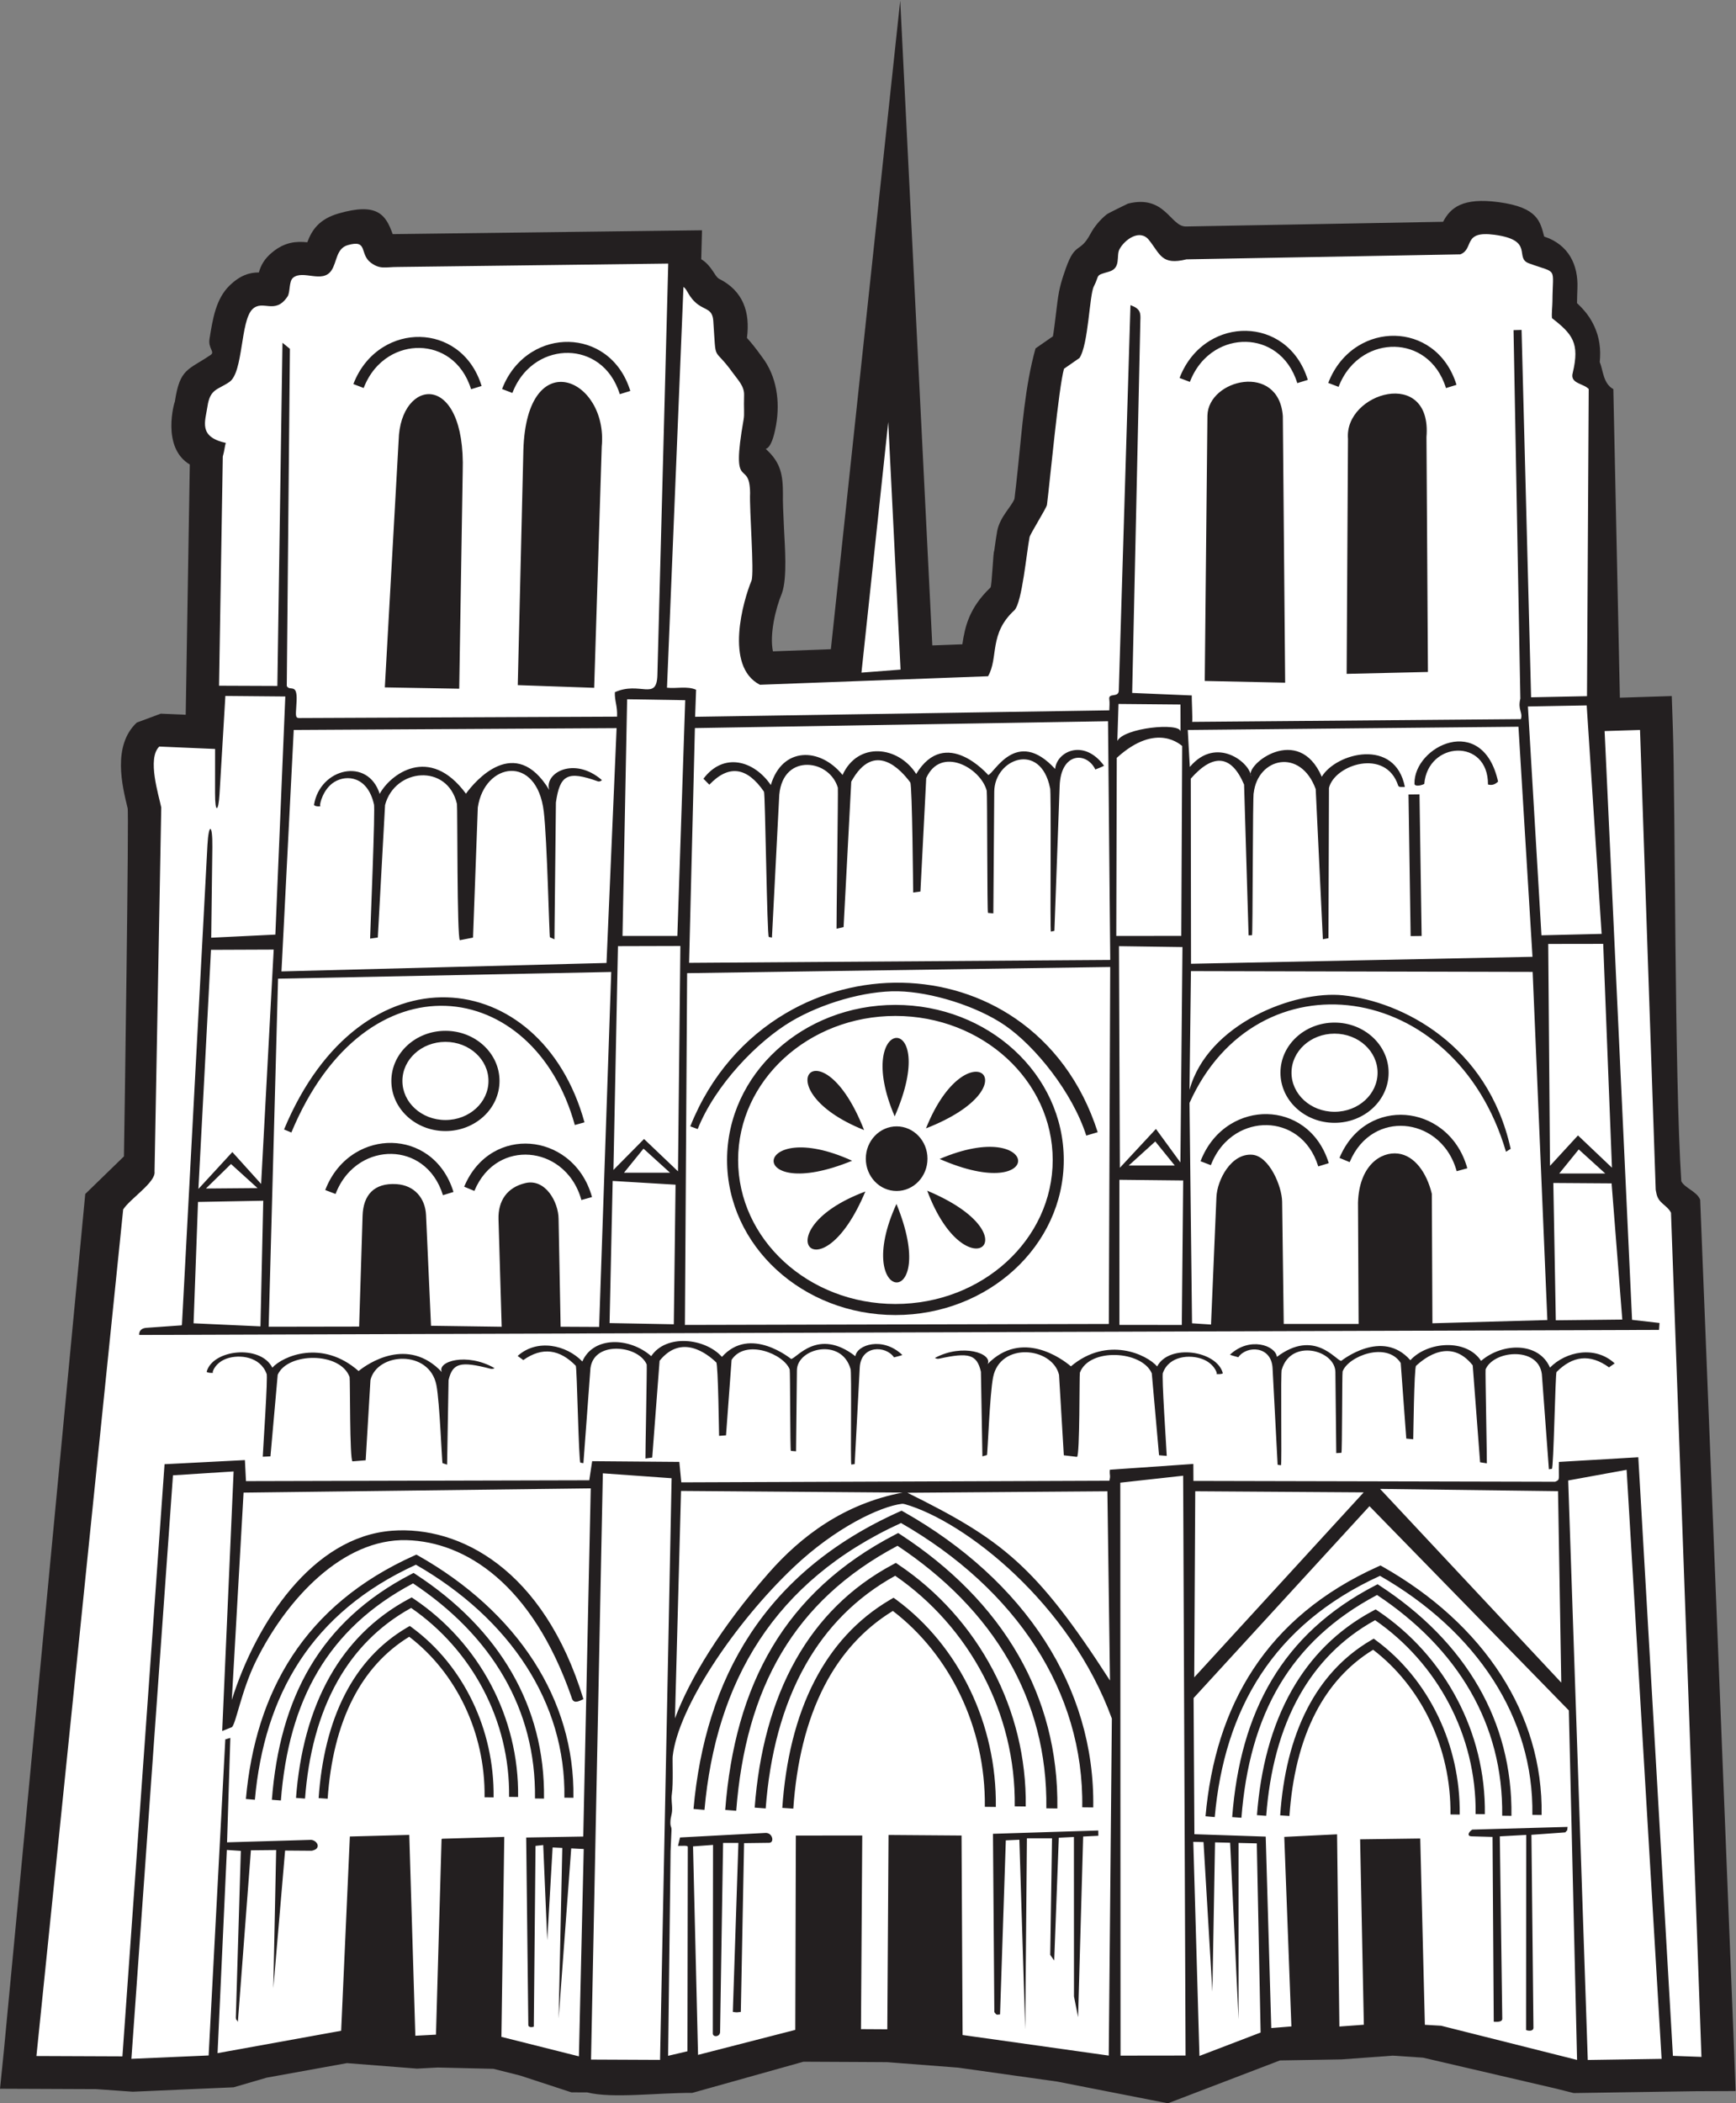 <?xml version="1.0" encoding="UTF-8" standalone="no"?>
<svg
   xmlns:dc="http://purl.org/dc/elements/1.1/"
   xmlns:cc="http://creativecommons.org/ns#"
   xmlns:rdf="http://www.w3.org/1999/02/22-rdf-syntax-ns#"
   xmlns:svg="http://www.w3.org/2000/svg"
   xmlns="http://www.w3.org/2000/svg"
   viewBox="0 0 564 683.213"
   height="683.213"
   width="564"
   xml:space="preserve"
   id="svg2"
   version="1.1"><rect x="0" y="0" width="564" height="683.213" fill="#808080" stroke="none"/><defs
     id="defs6" /><g
     transform="matrix(1.333,0,0,-1.333,0,683.213)"
     id="g10"><g
       transform="scale(0.1)"
       id="g12"><path
         id="path14"
         style="fill:#231f20;fill-opacity:1;fill-rule:evenodd;stroke:none"
         d="m 4097.73,2246.86 c -16.8,255.21 -14.43,923.43 -20.52,1102.25 l -2.72,80.09 -79.88,-2.52 -46.65,-1.47 0.01,3.37 -15.88,748.54 c -25.03,13.7 -24.67,45.67 -33.11,65.93 3.11,32.72 -1.05,59.55 -12.44,85.35 -10.25,23.24 -24.39,40.97 -42.95,58.24 0.12,12.19 0.49,24.27 0.96,36.45 2.29,57.03 -21.58,106.32 -81.01,125.83 -9.67,35.96 -14.83,70.83 -110.18,83.76 -89.43,12.1 -118.5,-13.99 -136.21,-47.8 l -626.7,-11.42 c -38.07,-0.67 -50.49,78.45 -141.37,55.72 0.02,-0.02 -47.77,-23.07 -51.62,-26.13 -16.33,-12.97 -30.57,-30.3 -39.76,-47.49 -26.1,-48.82 -36.61,-18.16 -59.83,-83.56 -13.94,-39.6 -17.38,-54.03 -22.56,-97.21 -3.04,-25.51 -6.58,-54.95 -9.06,-68.95 l -42.42,-29.49 c -25.94,-92.62 -32.79,-195.99 -42.97,-291.66 -2.95,-27.85 -5.55,-52.03 -8.34,-74.93 -7.48,-19.35 -35.37,-43.56 -42.11,-78.38 -2.01,-10.41 -4.49,-28.29 -7.32,-48.84 -2.39,0.6 -5.34,-80.64 -8.87,-88.7 -52.27,-49.66 -62.42,-95.81 -68.75,-138.55 l -73.24,-2.71 -27.27,548.12 -50.92,1023.42 -108.94,-1018.71 -60.1,-562.05 -141.18,-5.26 c -8.58,40.63 6.13,103.88 21.96,141.75 13.49,38.13 6.84,116.86 4.95,158.18 -1.63,35.52 -3.16,69.19 -2.53,82.35 0.01,47.8 -5.13,77.16 -40.47,109.72 -6,5.52 11.47,-10.55 23.79,59.51 10.12,57.79 1.41,119.76 -34.78,166.53 -11.53,16.01 -22.9,31.16 -36.26,45.77 8.17,62.68 -9.03,114.5 -68.1,144.22 -10.61,5.53 -17.24,31.6 -43.31,47.58 l 1.87,70.5 -753.924,-9.37 c -16.696,47.38 -37.453,77.5 -131.352,50.48 -48.633,-14 -65.566,-40.97 -76.754,-70.32 -27.094,2.59 -54.523,0.92 -85.488,-24.55 -19.484,-16 -28.024,-32.54 -32.453,-48.98 -22.004,-0.15 -44.66,-6.06 -71.207,-31.7 -33.539,-32.38 -41.301,-81.13 -49.176,-130.52 -3.594,-22.61 13.586,-31.38 3.168,-38.48 -55.633,-37.93 -75.336,-32.47 -87.543,-113.94 -0.859,0 -34.023,-111.61 36.355,-153.4 l -8.777,-537.77 -1.172,-72.04 -60.875,2.63 -58.414,-21.68 c -59.734,-56.15 -35.637,-154.16 -22.348,-208.28 3.672,0.52 -7.562,-773.34 -8.953,-848.87 L 207.773,2215.84 9,123.379 0,35.469 88.457,35.117 234.48,34.512 l 89.204,-6.269 122.269,5.332 58.527,2.559 64.875,2.832 80.567,23.496 195.687,35.43 170.731,-13.379 50.31,2.676 135.95,-3.184 64.95,-16.348 125.19,-40.977 38.45,-0.156 c 60.96,-15.332 170.93,-0.762 256.04,-1.172 l 270.84,75.937 140,-0.684 64.2,-0.371 172.81,-13.32 241.7,-34.023 L 2846.5,0 l 94.96,36.328 178.03,68.106 150.57,2.539 59.61,4.355 64.8,4.766 73.87,-4.903 323.65,-75.312 43.48,-10.938 90.25,1.367 124.97,1.895 84.12,1.27 95.23,0.371 -3.13,86.054 -83.19,2085.862 c -7.66,20.19 -37.24,28.16 -46.01,45.1 h 0.02 v 0" /><path
         id="path16"
         style="fill:#ffffff;fill-opacity:1;fill-rule:evenodd;stroke:none"
         d="m 4072.59,2170.35 c -11.16,20.61 -31.59,21.95 -35.93,49.26 -0.35,2.27 -0.76,2.52 -1.31,6.74 l -38.22,1120.24 -86.31,-2.7 66.91,-1434.73 66.9,-7.68 -1.15,-16.85 -3704.25,-12.25 c -0.734,10.49 6.336,16.53 17.395,17.31 l 86.035,6.07 c 0.324,0.57 0.703,2.15 0.797,1.8 l 62.094,1167.78 c 2.879,54.09 12.726,54.38 12,-4.56 l -2.762,-220.44 156.328,7.57 24.242,580.26 -146.086,1.28 -14.293,-239.73 c -2.531,-42.27 -10.902,-48.49 -10.855,3.24 l 0.086,107.34 -135.926,5.86 c -30.465,-28.64 -0.851,-120.31 4.719,-148.43 l -16.371,-887.14 c 3.902,-25.69 -59.188,-65.92 -76.422,-92.39 L 88.773,115.195 l 209.586,-0.84 102.68,1442.985 195.875,10.04 2.563,-51.27 836.693,2.05 7.06,46.55 212.47,-1.72 4.77,-49.86 1043.28,3.92 c 3.61,13.99 0.04,11.27 1.23,26.84 l 203.5,14.08 0.21,-41.35 881.6,-1.99 c 13.19,5.53 7.87,4.55 9.22,48.28 l 193.42,11.37 84.37,-1458.675 69.54,-2.539 -74.25,2057.284 z M 1076.95,1781.76 c -12.78,25.95 60.47,48.77 128.46,9.67 -2.31,-1.35 -6,-2.48 -10.25,-1.39 -72.35,18.73 -92.14,14.35 -101.9,-27.81 l -3.59,-205.94 -11.06,3.57 c -1.59,0.51 -6.68,147.46 -14.96,190 -17.07,87.66 -144.396,79.85 -160.755,12.62 l -11.661,-195.59 -32.101,-2.59 c -7.184,3.22 -5.559,201.44 -7.09,205.56 -23.137,62.21 -151.496,60.08 -175.207,5.37 l -17.688,-198.8 -18.75,-0.88 c 0.227,11.52 13.157,198.71 9.266,202.18 -15.676,42.56 -66.406,47.39 -96.246,37.33 -28.543,-9.63 -36.605,-33.28 -34.672,-34.28 4.008,-2.03 -15.836,-0.98 -14.984,2.15 14.808,54.26 131.027,66.68 160,9.69 25.129,27.97 121.164,70.13 210.218,-8.26 21.875,17.96 119.942,85.54 202.97,-2.6 v 0 z m 1122.35,41.68 c -3.11,-1.49 -17.54,-4.96 -20.39,-5.73 -20.06,29.42 -80.65,30.08 -83.52,-24.9 l -12.32,-235.23 -8.11,-1.08 c -2.6,-0.33 1.31,233.19 -2.12,233.34 -22.24,76.59 -129.97,50.18 -130.54,-3.41 l -2.14,-197.64 -12.54,1.03 c -2.09,0.16 -1.47,194.4 -2.93,198.36 -13.98,37.72 -107.7,75.71 -141.63,23.42 l -13.56,-183.92 -16.92,-1.27 c -0.18,0 -2.15,174.51 -6.88,179 -21.4,20.41 -84.12,70.9 -138.11,4.02 l -17.97,-235.91 -16.51,-2.25 c -0.46,2.36 4.02,226.68 3.09,228.93 -8.93,21.48 -38.06,37.51 -70.83,38.53 -31.04,0.96 -61.49,-12.25 -66.27,-47.17 l -17.17,-231.7 -7.3,1.18 c -4.3,0.68 -8.3,233.08 -11.33,236.19 -38.81,39.78 -81.17,46.93 -127.89,13.88 l -13.8,9.98 c 47.49,42.84 118.75,26.96 157.69,-13.45 26.57,61.68 114.76,59.59 167.92,13.02 35.88,54.18 130.9,44.54 172.34,-1.81 68.96,77.36 168.3,-5.02 168.54,-5 13.38,0.72 65.12,77.52 156.72,6.62 3.29,27.69 66.53,49 114.48,2.97 v 0 z m 207.77,-21.98 c 12.79,25.43 -60.47,51.22 -128.46,14.87 2.31,-1.43 6,-2.72 10.26,-1.8 72.36,15.82 92.13,10.65 101.89,-31.93 l 3.6,-206.1 11.05,3.13 c 1.6,0.47 6.68,147.21 14.96,189.41 17.07,86.96 144.4,73.99 160.76,6.1 l 11.66,-196.08 32.09,-3.86 c 7.21,2.93 5.57,201.21 7.09,205.27 23.15,61.27 151.51,53.94 175.22,-1.72 l 17.69,-199.55 18.75,-1.62 c -0.23,11.54 -13.16,199.24 -9.27,202.56 15.66,41.93 66.4,44.7 96.25,33.41 28.54,-10.78 36.6,-34.74 34.66,-35.66 -4,-1.87 15.84,-1.62 14.98,1.52 -14.8,54.87 -131.01,72 -160,16.18 -25.11,28.98 -121.17,75.05 -210.21,0.25 -21.88,18.85 -119.94,90.41 -202.97,5.62 v 0 z m 590.59,22.7 c 3.08,-1.56 17.54,-5.31 20.39,-6.13 20.06,29 80.64,28.47 83.51,-26.58 l 12.33,-235.47 8.1,-1.23 c 2.62,-0.39 -1.31,233.2 2.11,233.3 22.27,76.13 129.98,47.56 130.57,-6.04 l 2.13,-197.67 12.54,0.76 c 2.09,0.13 1.46,194.37 2.93,198.32 13.96,37.42 107.69,73.53 141.62,20.58 l 13.57,-184.2 16.93,-1.62 c 0.16,0 2.13,174.48 6.86,178.87 21.41,20 84.12,69.22 138.11,1.25 l 17.98,-236.25 16.49,-2.58 c 0.49,2.35 -4.01,226.74 -3.07,228.97 8.93,21.31 38.07,36.76 70.82,37.13 31.04,0.33 61.49,-13.48 66.27,-48.48 l 17.19,-232.05 7.28,1.01 c 4.3,0.59 8.31,232.93 11.35,235.98 38.79,39.01 81.15,45.31 127.87,11.31 l 13.81,9.71 c -47.49,43.79 -118.77,29.31 -157.69,-10.3 -26.57,62.19 -114.77,61.88 -167.91,16.39 -35.88,54.9 -130.92,47.15 -172.35,1.62 -68.96,78.75 -168.3,-1.64 -168.53,-1.62 -13.4,1 -65.14,78.83 -156.74,9.75 -3.28,27.77 -66.5,50.35 -114.47,5.27 v 0 z m 784.94,2525.96 c 50.13,-39.09 67.79,-60.77 50.64,-132.99 -7.77,-26.68 25.86,-25.74 38.87,-39.7 l -4.22,-748.53 -136.23,-2.73 -23.24,895.18 -19.55,-0.53 16.57,-897.82 c -6.87,-28.39 6.71,-33.09 1.3,-50.04 l -801.13,-6.67 c 1.3,5.8 -1.49,58.98 -1,64.4 l -145.25,6.1 19.94,907.32 c 0.93,18.72 0.31,28.98 -24.1,37.68 l -28.48,-940.15 c -1.23,-16.76 -25.39,-4.07 -23.18,-19.98 1.21,-8.85 0.37,-17.97 0.09,-27.27 l -1009.47,-15.75 2.37,65.93 c -21.86,9.6 -48.47,2.24 -70.91,4.95 l 40.11,976.54 c 9.76,-5.5 11.97,-25.2 35.5,-42.78 18.91,-13.73 35.21,-11.15 37.2,-39.81 7.5,-107.8 -1.8,-57.8 47.96,-127.15 11.99,-16.65 27.81,-32.04 27.13,-53.46 -1.06,-34.24 1.2,-46.1 -1.13,-59.43 -32.55,-184.73 14.62,-92.21 15.72,-179.29 -1.98,-40.55 10.54,-192.68 3.55,-213.51 -19.8,-47.37 -67,-209.19 20.42,-253.91 l 556.05,20.73 c 26.14,45.6 1.3,103.51 64.66,161.29 18.3,19.86 29.16,139.97 36.47,177.56 1.58,8.22 40.43,69.53 42.4,78.64 7.89,62.97 28.42,285.02 41.52,331.79 l 37.72,26.21 c 21.99,32.61 24.2,154.87 35.12,174.6 14.98,29.47 1.79,25.84 36.75,35.82 30.37,8.67 17.07,38.6 25.59,54.52 12.73,23.84 49.77,50.44 71.91,22.6 27.95,-35.11 30.67,-62.05 91.43,-47.12 l 667.48,12.17 c 34.43,13.57 4.36,58.41 83.5,47.68 98.53,-13.33 46.91,-56.16 83.77,-69.61 71.64,-26.15 57.71,-6.1 57.18,-92.89 -0.06,-10.64 -2.38,-31.25 -1.03,-40.59 v 0 z m -650.35,-888.31 -195.98,4.17 6.54,646.9 c 2.17,88.72 173.91,129.62 183.77,-1.45 l 5.67,-649.62 z m 347.98,26.07 -198.12,-4.56 3.26,572.61 c -9.73,113.29 205.41,175.89 191.29,4.37 l 3.57,-572.42 z m 69.65,699.71 c -12.5,40.63 -35.11,70.79 -62.85,90.68 -25.99,18.64 -56.46,28.19 -87.34,28.83 -30.71,0.63 -61.82,-7.6 -89.26,-24.5 -31.07,-19.15 -57.44,-49.37 -73.11,-90.34 l 25.14,-9.58 c 13.44,35.15 35.8,60.91 62.07,77.09 22.95,14.14 48.97,21.03 74.63,20.5 25.47,-0.52 50.66,-8.43 72.21,-23.88 23.2,-16.65 42.2,-42.14 52.83,-76.7 l 25.68,7.9 z m -362.42,12.08 c -12.5,40.63 -35.12,70.8 -62.83,90.68 -26,18.64 -56.49,28.2 -87.36,28.83 -30.71,0.63 -61.82,-7.59 -89.24,-24.5 -31.1,-19.14 -57.46,-49.37 -73.13,-90.33 l 25.14,-9.59 c 13.44,35.15 35.8,60.92 62.07,77.1 22.97,14.14 48.98,21.03 74.63,20.49 25.49,-0.52 50.68,-8.44 72.21,-23.88 23.22,-16.64 42.22,-42.14 52.85,-76.69 l 25.66,7.89 z M 569.359,1539.71 541.547,907.188 l 23.047,9.16 c 9.461,3.75 23.242,88.122 58.636,160.152 74.961,152.52 212.508,299.87 367.778,295.77 143.672,-3.81 306.252,-107.41 401.952,-382.739 3.9,-16.269 15.42,-11.328 28.98,-4.648 -96.5,316.837 -302.23,422.817 -466.46,410.367 -194.265,-14.7 -331.238,-224.57 -390.507,-412.203 l 28.656,505.083 846.151,10.33 -18.24,-848.44 -139.08,-2.383 5.17,-456.387 c 0.07,-7.852 11.37,-5.508 13.38,-4.551 l 4.2,440.528 18.74,2.089 9.84,-232.089 13.07,226.191 23.59,-1.152 -8.94,-415.567 30.68,414.492 30.49,-1.503 -11.74,-505.293 -188.87,47.48 6.96,487.266 -151.3,-4.453 c -0.5,-0.313 -1.1,-0.86 -1.57,-1.192 l -13.59,-476.211 -50.3,-2.695 -14.766,489.394 -144.813,-3.867 -21.211,-473.398 -301.238,-54.531 22.703,495.156 34.032,-2.305 -12.207,-406.465 c 2.062,-11.289 -0.739,1.133 4.937,-10.234 l 31.809,418.164 61.554,0.605 -6.945,-336.953 28.734,335.684 64.793,-0.488 c 25.106,4.961 13.61,25.312 -1.355,26.601 l -204.914,-6.035 8,254.473 -12.258,-3.614 -40.648,-770.234 -188.247,-8.203 101.336,1421.93 147.793,9.44 z M 1203.03,745.508 c 0.99,83.359 -17.59,163.164 -51.26,233.379 -34.69,72.323 -85.38,134.533 -147.18,180.093 l -5.797,4.26 -6.27,-3.65 C 925.242,1120.21 875.813,1064.38 841.156,997.344 803.141,923.789 782.992,836.855 776.594,743.633 l 21.976,-1.465 c 6.203,90.391 25.618,174.395 62.157,245.098 31.714,61.324 76.39,112.714 136.648,149.614 56.295,-43.01 102.555,-100.71 134.575,-167.485 32.25,-67.266 50.05,-143.711 49.1,-223.614 l 21.98,-0.273 z m 59.71,0.937 c 1.28,97.442 -22.53,190.684 -65.67,272.695 -44.37,84.32 -109.2,156.84 -188.23,209.94 l -5.46,3.67 -5.829,-3.1 C 911.648,1183.85 848.516,1118.79 804.23,1040.68 755.48,954.746 729.645,853.145 721.438,744.16 l 21.984,-1.621 c 7.973,105.938 32.926,204.414 79.937,287.281 41.297,72.84 99.711,133.75 178.711,177.27 73.48,-50.68 133.86,-119.02 175.51,-198.22 C 1219.1,930 1242,840.332 1240.77,746.699 l 21.97,-0.254 z m 63.12,-3.965 c 1.54,114.297 -26.53,216.368 -77.56,305.51 -54.7,95.55 -135.74,176.15 -234.9,240.94 l -5.39,3.51 -5.69,-2.95 C 891.34,1231.95 811.199,1156.74 756.348,1064.57 701.633,972.598 672.262,864.043 662.613,739.57 l 21.977,-1.64 c 9.39,121.23 37.805,226.621 90.644,315.43 51.77,87.01 127.215,158.4 231.476,213.57 93.86,-62.3 170.53,-139.22 222.46,-229.88 49.17,-85.878 76.2,-184.198 74.72,-294.296 l 21.97,-0.274 z m 71.69,2.032 c 1.89,121.25 -32.94,233.515 -96.13,331.988 -66.08,102.97 -163.18,190.79 -281.7,257.82 l -4.85,2.73 -5.07,-2.26 C 875.707,1274.63 778.902,1191.56 712.66,1090.8 646.516,990.176 610.98,872.031 599.297,741.543 l 21.894,-1.895 c 11.348,126.954 45.789,241.661 109.832,339.102 63.137,96.04 155.254,175.51 282.687,233.67 113.24,-64.94 205.96,-149.28 269.18,-247.81 60.93,-94.922 94.49,-203.106 92.68,-319.844 l 21.98,-0.254 z M 969.297,4474.8 l 659.353,8.28 -26.42,-1002.54 c -1.54,-64.53 -42.67,-14.27 -103.69,-41.98 -0.69,-22.43 6.49,-32.18 5.42,-59.55 l -774.413,-3.33 c -11.797,-0.06 -8.02,8.74 -6.637,41.99 1.863,44.75 -16.754,21.77 -23.969,36.15 l 7.622,821.57 -18.122,14.72 -12.449,-836.26 -142.113,0.56 9.125,558.5 c 4.254,14.15 4.93,27.6 7.543,33.04 -67.664,15.11 -50.434,51.92 -44.91,88.96 6.449,43.29 24.738,40.11 53.343,59.6 34.375,23.44 26.512,148.65 56.372,177.48 25.222,24.34 54.921,-14.86 85.445,30.84 6.941,10.4 2.914,37.06 13.512,45.75 24.242,19.94 71.222,-14.54 93.254,17.47 13.945,20.25 11.363,53.74 40.082,62.01 50.347,14.49 27.636,-21.73 56.32,-42.97 22.723,-16.81 35.058,-10.29 65.328,-10.29 h 0.004 z m 478.843,-1025.51 -186.21,6.53 13.68,573.2 c 8.12,260.86 206.79,174.93 190.98,8.17 l -18.45,-587.9 z m -320.4,527.25 -8.53,-529.41 -181.304,3.17 33.696,602.39 c 3.91,152.23 163.788,170.26 156.128,-76.15 h 0.01 z m 408.47,196.17 c -12.5,40.63 -35.1,70.8 -62.83,90.68 -25.99,18.64 -56.48,28.2 -87.36,28.83 -30.7,0.64 -61.82,-7.59 -89.25,-24.49 -31.09,-19.15 -57.45,-49.37 -73.11,-90.34 l 25.14,-9.58 c 13.43,35.14 35.79,60.9 62.06,77.1 22.96,14.13 48.97,21.02 74.63,20.48 25.48,-0.51 50.68,-8.44 72.2,-23.87 23.22,-16.65 42.23,-42.14 52.85,-76.7 l 25.67,7.89 z m -362.42,12.09 c -12.49,40.63 -35.1,70.8 -62.83,90.68 -25.98,18.64 -56.48,28.19 -87.35,28.83 -30.719,0.63 -61.817,-7.6 -89.255,-24.5 -31.093,-19.14 -57.441,-49.37 -73.109,-90.34 l 25.141,-9.58 c 13.433,35.14 35.793,60.91 62.058,77.1 22.961,14.14 48.973,21.02 74.625,20.49 25.48,-0.52 50.68,-8.44 72.21,-23.88 23.22,-16.65 42.22,-42.13 52.85,-76.69 l 25.66,7.89 z m 1536.07,-3247.359 -7.57,-821.191 -356.22,50.137 -2.55,486.093 -177.93,1.329 -3.01,-473.496 -64.18,0.371 3.11,471.875 -161.84,-0.157 -1.38,-473.535 -236.97,-60.879 -12.23,508.028 48.73,3.613 -0.58,-459.375 c -0.01,-9.922 17.62,-8.711 17.8,3.437 l 7.32,460.821 h 37.31 l -13.56,-411.797 c 11.52,-1.602 8.4,-1.192 19.48,0 l 7.92,411.23 60.92,0.782 c 13.54,0.195 8.88,24.16 -8.04,24.16 l -208.98,-11.153 -4.96,-20.507 c 13.39,0 23.91,1.445 23.89,-2.657 l -0.86,-497.812 -47.12,-11.074 6,499.179 2.18,49.864 c 0.36,11.523 -3.07,7.441 -2.63,20.996 0.41,13.027 3.8,16.757 4.19,28.867 0.46,15 -2.83,24.941 -0.49,40.43 3.49,23.066 1,82.304 1.86,90.234 12.73,117.949 150.37,324.156 294.68,460.956 101.57,96.27 210.42,147.99 264.17,154.63 2.42,0.29 4.84,-0.51 7.19,-0.92 148.01,-42.4 402.62,-243.08 504.35,-522.479 v 0 z m -45.35,-216.503 c 2.31,147.949 -40.19,285.002 -117.32,405.192 -80.65,125.67 -199.14,232.83 -343.83,314.65 l -5.92,3.34 -6.17,-2.77 c -163.66,-73.44 -281.8,-174.79 -362.65,-297.78 -80.75,-122.81 -124.11,-266.988 -138.36,-426.265 l 26.71,-2.325 c 13.87,154.961 55.89,294.96 134.06,413.87 77.06,117.22 189.49,214.22 345.01,285.19 138.22,-79.24 251.38,-182.18 328.55,-302.42 74.34,-115.858 115.33,-247.909 113.11,-390.39 l 26.81,-0.292 z m -87.48,-2.481 c 1.88,139.492 -32.38,264.063 -94.67,372.853 -66.77,116.62 -165.68,215 -286.72,294.08 l -6.54,4.28 -6.95,-3.62 C 2046.68,1315.84 1948.89,1224.04 1881.94,1111.54 1815.15,999.297 1779.3,866.816 1767.53,714.902 l 26.82,-2.011 c 11.47,147.968 46.14,276.601 110.63,384.979 63.2,106.19 155.27,193.34 282.5,260.68 114.59,-76.05 208.15,-169.92 271.52,-280.6 60,-104.805 93.01,-224.805 91.2,-359.18 l 26.83,-0.313 z m -77.05,4.824 c 1.56,118.926 -27.5,232.715 -80.16,332.809 -54.14,102.91 -133.26,191.43 -229.72,256.25 l -6.66,4.48 -7.11,-3.79 c -104.85,-55.9 -181.9,-135.3 -235.96,-230.63 -59.49,-104.88 -91.02,-228.884 -101.04,-361.892 l 26.82,-1.992 c 9.74,129.297 40.2,249.472 97.57,350.644 50.41,88.87 121.7,163.24 218.12,216.33 89.68,-61.86 163.37,-145.26 214.21,-241.92 50.65,-96.265 78.62,-205.679 77.11,-319.976 l 26.82,-0.313 z m 176.78,-58.554 0.19,-12.813 -37.03,-1.836 -12.36,-440.117 -10,50.469 -0.14,388.535 -36.87,-1.836 -11.21,-299.297 -9.67,13.77 4.37,284.121 -61.19,0.058 -4.12,-465.058 -14.28,461.484 -33.02,-1.465 -14.05,-424.16 c -10.21,-1.113 -8.26,-1.348 -13.94,5.645 l -3.32,434.492 256.64,8.008 z m -249.67,57.421 c 1.23,101.739 -21.46,199.122 -62.56,284.822 -42.32,88.28 -104.2,164.2 -179.61,219.81 l -7.09,5.21 -7.63,-4.49 c -82.13,-48.03 -142.45,-116.19 -184.75,-197.99 -46.39,-89.764 -71,-195.858 -78.81,-309.666 l 26.84,-1.797 c 7.57,110.332 31.24,212.871 75.84,299.163 38.71,74.86 93.24,137.58 166.79,182.58 68.69,-52.49 125.16,-122.9 164.24,-204.38 39.36,-82.109 61.1,-175.41 59.92,-272.949 l 26.82,-0.313 z m 1395.01,795.552 142.36,25.97 85.29,-1435.369 -179.95,-2.735 -47.7,1412.134 z m 21.61,-1412.036 -331.33,83.34 -39.63,2.266 -11.25,453.964 -146.54,-1.992 9.06,-451.816 -59.61,-4.356 -5.62,468.36 -128.69,-6.289 17.34,-461.836 -49.02,-3.965 -13.56,466.504 -173.82,5.84 -1.96,331.816 428.67,467.54 485.9,-497.677 20.06,-851.699 z m -286.01,597.91 c 1.01,85.547 -18.05,167.422 -52.6,239.473 -35.59,74.223 -87.62,138.063 -151.04,184.803 l -5.95,4.4 -6.43,-3.77 c -69.04,-40.39 -119.77,-97.7 -155.33,-166.488 -39.01,-75.469 -59.69,-164.687 -66.25,-260.371 l 22.56,-1.484 c 6.36,92.734 26.27,178.965 63.77,251.504 32.53,62.949 78.39,115.679 140.23,153.539 57.75,-44.14 105.23,-103.34 138.11,-171.86 33.08,-69.023 51.34,-147.48 50.37,-229.492 l 22.56,-0.254 z m 61.28,0.938 c 1.31,100 -23.12,195.683 -67.42,279.843 -45.51,86.525 -112.05,160.955 -193.14,215.445 l -5.61,3.77 -5.97,-3.2 c -88.15,-46.99 -152.93,-113.75 -198.4,-193.91 -50,-88.179 -76.53,-192.437 -84.94,-304.292 l 22.55,-1.66 c 8.19,108.711 33.79,209.765 82.04,294.824 42.38,74.728 102.32,137.268 183.37,181.898 75.42,-52.02 137.39,-122.13 180.14,-203.402 42.58,-80.957 66.1,-172.949 64.83,-269.043 l 22.55,-0.273 z m 64.77,-4.063 c 1.58,117.305 -27.23,222.051 -79.59,313.511 -56.13,98.05 -139.3,180.77 -241.05,247.25 l -5.53,3.61 -5.84,-3.02 c -113.91,-59.05 -196.13,-136.23 -252.42,-230.82 -56.16,-94.378 -86.29,-205.785 -96.19,-333.5 l 22.53,-1.679 c 9.65,124.394 38.81,232.539 93.03,323.669 53.13,89.28 130.55,162.56 237.54,219.18 96.33,-63.94 175,-142.87 228.28,-235.92 50.47,-88.121 78.2,-189.019 76.7,-302.007 l 22.54,-0.274 z m 73.57,2.09 c 1.94,124.414 -33.8,239.629 -98.65,340.701 -67.79,105.67 -167.46,195.76 -289.08,264.55 l -4.98,2.82 -5.2,-2.33 C 3221.8,1246.52 3122.46,1161.31 3054.49,1057.91 2986.6,954.629 2950.14,833.398 2938.14,699.492 l 22.47,-1.953 c 11.66,130.293 46.99,248.008 112.73,347.991 64.79,98.53 159.32,180.11 290.08,239.78 116.21,-66.62 211.37,-153.16 276.25,-254.27 62.5,-97.427 96.95,-208.442 95.1,-328.247 l 22.55,-0.254 z m 63.29,-29.043 c -1.61,-13.535 0.43,-5.137 -5.49,-13.281 l -82.64,-5.996 4.92,-470.391 c 0.04,-6.289 -7.79,-8.945 -17.99,-5.351 l 0.38,475.527 -64.38,-3.535 6,-444.434 c 0.07,-6.289 -7.29,-8.281 -20.77,-7.207 l -2.94,450.254 -51.47,1.465 c -10.66,0.293 -8.09,9.922 2.09,16.367 l 232.29,6.582 z M 654.824,1892.34 l 22.871,848.17 812.005,16.35 -29.49,-864.98 -93.84,0.46 -5,262.84 c -0.26,40.86 -31.88,98.55 -80.66,87.26 -44.83,-10.37 -67.05,-43.32 -65.73,-88.08 l 7.72,-262.06 -172.21,2.41 -12.13,269.67 c -1.87,41.25 -28.38,72.61 -71.715,75.44 -55.168,3.6 -81.387,-26.81 -82.946,-77.07 l -8.394,-270.04 -220.481,-0.37 z m 450.416,328.44 c -12.49,40.63 -35.1,70.8 -62.84,90.68 -25.97,18.64 -56.459,28.19 -87.345,28.83 -30.7,0.63 -61.813,-7.59 -89.242,-24.49 -31.094,-19.14 -57.458,-49.37 -73.118,-90.35 l 25.137,-9.57 c 13.434,35.14 35.797,60.92 62.066,77.09 22.961,14.14 48.969,21.03 74.629,20.49 25.473,-0.51 50.673,-8.42 72.203,-23.87 23.22,-16.66 42.22,-42.13 52.84,-76.7 l 25.67,7.89 z m 26.09,12.81 c 16.31,39.2 41.72,67.09 71.26,84.24 27.7,16.1 58.94,22.7 89.66,20.39 30.66,-2.3 60.84,-13.49 86.52,-32.93 29.08,-22.01 52.41,-54.63 64.09,-96.95 l -25.87,-7.17 c -10,36.23 -29.8,64.03 -54.43,82.66 -21.51,16.29 -46.73,25.64 -72.3,27.56 -25.5,1.91 -51.35,-3.52 -74.21,-16.8 -24.66,-14.34 -46.01,-37.89 -59.9,-71.31 l -24.82,10.31 z m -45.69,379.84 c -36.15,0 -68.96,-13.53 -92.785,-35.41 -24.109,-22.13 -39.023,-52.81 -39.023,-86.73 0,-33.93 14.914,-64.59 39.023,-86.74 23.825,-21.85 56.635,-35.41 92.785,-35.41 36.15,0 68.97,13.56 92.78,35.41 24.12,22.15 39.03,52.81 39.03,86.74 0.01,33.92 -14.91,64.6 -39.03,86.73 -23.81,21.88 -56.63,35.41 -92.78,35.41 v 0 z m -74.58,-55.18 c 19,17.45 45.37,28.26 74.58,28.26 29.22,0 55.59,-10.81 74.59,-28.26 18.72,-17.18 30.29,-40.87 30.29,-66.96 0,-26.09 -11.57,-49.79 -30.29,-66.95 -19,-17.46 -45.37,-28.27 -74.59,-28.27 -29.21,0 -55.58,10.81 -74.59,28.27 -18.714,17.16 -30.292,40.86 -30.292,66.95 0,26.09 11.578,49.78 30.292,66.96 h 0.01 z m -318.751,-185.2 c 188.007,451.89 626.401,400.78 732.241,17.34 l -23.58,-6.5 c -99.43,360.15 -508.396,420.23 -690.837,-18.25 l -17.824,7.41 z m 3043.121,383.98 35.85,-848.4 -280.11,-7.87 -1.46,315.49 c -12.31,51.17 -41.88,93.26 -82.6,98.09 -41.74,4.94 -94.53,-29.05 -97.34,-119.67 l 1.52,-295.49 h -182.52 l -3.91,297.79 c -0.48,37.56 -31.4,111.45 -73.1,114.53 -51.08,3.79 -85.26,-61.19 -87.05,-103.43 l -13.15,-310.37 -46.29,3.02 -6.17,536.94 c 163.48,365.18 646.92,304.56 771.37,-119.01 l 11.39,7.23 c -55.9,253.28 -264.16,358.59 -408.07,374.03 -118.43,12.71 -330.63,-69.05 -374.69,-230.44 l 3.52,289.46 832.81,-1.9 z m -470.78,-453.28 c 16.31,39.22 41.72,67.09 71.25,84.24 27.71,16.09 58.94,22.69 89.67,20.39 30.64,-2.31 60.82,-13.48 86.5,-32.93 29.1,-22.01 52.42,-54.63 64.12,-96.95 l -25.88,-7.15 c -10,36.23 -29.8,64 -54.43,82.63 -21.5,16.29 -46.74,25.65 -72.31,27.58 -25.48,1.9 -51.34,-3.53 -74.19,-16.81 -24.67,-14.32 -46.02,-37.89 -59.93,-71.31 l -24.8,10.31 z m -26.1,-12.81 c -12.48,40.64 -35.09,70.8 -62.83,90.68 -25.97,18.63 -56.46,28.2 -87.34,28.83 -30.72,0.64 -61.82,-7.6 -89.26,-24.49 -31.09,-19.14 -57.44,-49.38 -73.1,-90.33 l 25.13,-9.58 c 13.44,35.12 35.8,60.9 62.05,77.09 22.97,14.13 48.99,21.02 74.65,20.49 25.47,-0.52 50.67,-8.43 72.21,-23.88 23.2,-16.64 42.21,-42.13 52.83,-76.7 l 25.66,7.89 z m 14.05,342.56 c -36.15,0 -68.99,-13.54 -92.8,-35.41 -24.12,-22.15 -39.02,-52.82 -39.02,-86.74 0,-33.93 14.9,-64.59 39.02,-86.72 23.81,-21.88 56.65,-35.41 92.8,-35.41 36.13,0 68.94,13.53 92.77,35.41 24.12,22.13 39.02,52.79 39.02,86.72 0,33.92 -14.9,64.59 -39.02,86.74 -23.83,21.87 -56.64,35.41 -92.77,35.41 v 0 z m -74.61,-55.18 c 19.02,17.45 45.39,28.25 74.61,28.25 29.2,0 55.58,-10.8 74.59,-28.25 18.71,-17.18 30.29,-40.88 30.29,-66.97 0,-26.1 -11.58,-49.77 -30.29,-66.96 -19.01,-17.46 -45.39,-28.26 -74.59,-28.26 -29.22,0 -55.59,10.8 -74.61,28.26 -18.69,17.19 -30.28,40.86 -30.28,66.96 0,26.09 11.59,49.78 30.28,66.97 v 0 z m -1675.18,772.7 -24.59,-572.23 -792.197,-20.59 29.899,588.39 786.888,4.43 z m 1203.03,-582.05 -3.36,-869.85 -1033.17,-2.38 5.38,857.24 1031.15,14.99 z m -1026.35,10.13 14.17,572.08 1006.87,16.72 5.41,-581.71 -1026.45,-7.09 z m 1223.32,-2.29 -0.56,451.19 c 55.86,63.45 99.68,56.65 129.9,-14.52 l 10.96,-367.41 8.32,0.27 c 2.14,0.07 1.48,347.11 4.21,346.75 10,86.12 114.15,110.29 151.04,9.41 l 17.5,-365.87 13.63,2.49 1.21,366.09 c 13.4,56.76 138.46,98.26 168.73,5.74 1.47,-4.52 9.52,-3.24 16.27,-3.24 -23.55,120.67 -167.48,83.27 -202.57,24.89 -56.47,130.41 -186.02,30.11 -172.78,1.6 -1.05,31.59 -83.81,99.59 -148.81,22.25 l -5,90.09 805.96,7.91 34.22,-560.63 -832.23,-17.01 z m -211.97,482.66 c -3.2,-2.34 -18.26,-7.98 -21.23,-9.2 -20.88,43.53 -83.97,42.74 -86.95,-39.88 l -12.84,-353.33 -8.43,-1.85 c -2.74,-0.6 1.36,349.92 -2.21,350.06 -23.16,114.24 -135.33,71.39 -135.94,-9.05 l -2.22,-296.61 -13.07,1.15 c -2.17,0.19 -1.5,291.67 -3.03,297.57 -14.55,56.17 -112.15,110.36 -147.48,30.91 l -14.12,-276.41 -17.64,-2.43 c -0.17,0 -2.22,261.79 -7.14,268.4 -22.29,30 -87.6,103.87 -143.81,1.88 l -18.71,-354.52 -17.18,-3.88 c -0.5,3.54 4.16,340.25 3.2,343.6 -9.31,31.97 -39.64,55.17 -73.76,55.69 -32.31,0.52 -64.02,-20.2 -69,-72.74 l -17.89,-348.2 -7.6,1.52 c -4.47,0.9 -8.64,349.53 -11.79,354.1 -40.4,58.52 -84.5,67.98 -133.16,16.97 l -14.38,14.58 c 49.46,65.69 123.67,44 164.2,-15.44 27.66,93.32 119.5,92.84 174.85,24.58 37.36,82.37 136.31,70.74 179.46,2.44 71.8,118.16 175.23,-2.47 175.49,-2.44 13.94,1.49 67.81,118.28 163.18,14.63 3.44,41.67 69.28,75.55 119.2,7.9 v 0 z m -1352.23,-59.08 c -12.79,41.16 60.46,82.87 128.44,24.05 -2.29,-2.31 -5.99,-4.41 -10.24,-2.91 -72.35,25.58 -92.14,17.22 -101.9,-51.68 l -3.59,-333.44 -11.05,5.06 c -1.6,0.73 -6.69,238.16 -14.97,306.44 -17.07,140.7 -144.39,119.73 -160.75,9.87 l -11.66,-317.22 -32.11,-6.29 c -7.17,4.76 -5.55,325.57 -7.09,332.14 -23.12,99.14 -151.487,87.28 -175.206,-2.78 l -17.679,-322.86 -18.742,-2.65 c 0.218,18.69 13.148,322.39 9.25,327.76 -15.665,67.85 -66.407,72.32 -96.247,54.08 -28.535,-17.46 -36.605,-56.25 -34.668,-57.71 4.012,-3.04 -15.832,-2.62 -14.988,2.47 14.809,88.76 131.035,116.49 160,26.16 25.133,46.91 121.17,121.41 210.23,0.42 21.87,30.49 119.93,146.26 202.97,9.09 v 0 z m 2312.58,20.36 c -6.76,-6.27 -13.71,-9.95 -24.61,-7.07 0.61,113.81 -146.5,105.92 -155.29,1.32 -10.1,-4.84 -23.71,-6.2 -23.85,0.58 -1.93,91.53 166.13,174.44 203.75,5.17 v 0 z m -218.32,-31.36 5.2,-345.12 26.81,0.32 -5.17,345.11 -26.84,-0.31 z m -757.46,-823 c -39.69,123.84 -111.54,215.8 -199.63,276.4 -82.56,56.79 -179.43,85.91 -277.54,87.85 -97.56,1.94 -196.4,-23.14 -283.57,-74.66 -98.78,-58.35 -182.52,-150.47 -232.28,-275.34 l 18.06,-6.6 c 42.68,107.11 145.27,213.52 228.74,262.84 72.94,43.08 178.11,74.51 259.62,72.9 80.96,-1.59 192.3,-36.15 260.72,-83.21 73.75,-50.75 164.2,-163.09 197.97,-268.41 l 27.91,8.23 z m -494.82,38.53 c 114.82,262.68 -105.73,247.27 0,0 v 0 z m -74.6,-33.3 c -104.54,266.94 -249.6,100.1 0,0 v 0 z m 79.36,8.97 c -41.5,0 -75.15,-35.26 -75.15,-78.73 0,-43.48 33.65,-78.73 75.15,-78.73 41.51,0 75.16,35.25 75.16,78.73 0,43.47 -33.65,78.73 -75.16,78.73 v 0 z m -108.5,-83.75 c -265.28,-108.68 -244.74,111.46 0,0 z m 32.22,-74.98 c -110.73,-264.42 -251.87,-94.24 0,0 v 0 z m 75.81,-30.24 c 108.67,-265.29 -111.46,-244.74 0,0 v 0 z m 74.98,32.21 c 264.42,-110.72 94.24,-251.86 0,0 z m 30.3,77.3 c 262.67,-114.82 247.26,105.73 0,0 v 0 z m -33.28,74.59 c 266.93,104.55 100.07,249.61 0,0 v 0 z m -74.54,300.9 c -113.04,0 -215.48,-42.16 -289.7,-110.31 -74.5,-68.42 -120.59,-163.03 -120.59,-267.56 0,-104.55 46.09,-199.16 120.59,-267.58 74.22,-68.14 176.66,-110.31 289.7,-110.31 113.07,0 215.51,42.17 289.71,110.31 74.51,68.42 120.61,163.03 120.61,267.58 0,104.53 -46.1,199.14 -120.61,267.56 -74.2,68.16 -176.64,110.31 -289.71,110.31 v 0 z m -271.5,-130.08 c 69.41,63.73 165.39,103.16 271.5,103.16 106.14,0 202.11,-39.43 271.53,-103.16 69.1,-63.45 111.85,-151.09 111.85,-247.79 0,-96.72 -42.75,-184.34 -111.85,-247.81 -69.42,-63.73 -165.39,-103.15 -271.53,-103.15 -106.11,0 -202.1,39.42 -271.5,103.15 -69.11,63.47 -111.86,151.09 -111.86,247.81 0,96.7 42.75,184.34 111.86,247.79 v 0 z m -302.13,-2440.739 -168.2,0.762 28.79,1428.577 167.6,-11.96 -28.19,-1417.379 z M 2883.65,1529.3 2889.53,116.348 2731,116.152 l -0.59,1396.208 153.24,16.94 z m 913.65,-37.62 7.91,-466.52 -441.58,471.95 433.67,-5.43 z m -473.65,-2.95 -413.01,-450.84 2.45,453.54 410.56,-2.7 z m -1663.81,3.52 539.95,-4.03 c -142.27,-27.17 -246.82,-105.52 -326.31,-196.03 -117.06,-133.3 -192.27,-257.5 -228.45,-354.221 l 14.81,554.281 z m -8.95,1352.38 H 1517.2 l 11.28,576.76 141.54,-2.27 -19.13,-574.49 z m 1048.09,-1353.24 6.31,-461.19 c -181.4,281.89 -265.21,344.33 -493.77,457.59 l 487.46,3.6 z m 1168.17,1915.02 36.4,-556.73 -146.64,-3.52 -33,557.63 143.24,2.62 z m -3200.072,-595.04 -30.66,-571.06 -70.117,77.68 -82.711,-89.85 30.691,582.62 152.797,0.61 z M 1652.46,2271 l -82.78,78.84 -74.6,-75.43 11.05,545.35 152.1,0.41 -5.77,-549.17 z m 2276.27,8.9 -82.81,78.64 -68.17,-74.15 -4.33,540.77 134,0.2 21.31,-545.46 z m -865.59,-1646.502 9.28,-460.957 -149.08,-57.05 -14.98,521.757 24.9,-0.605 21.62,-364.57 6.45,363.886 36.78,-0.898 20.54,-430.332 -0.02,429.844 44.51,-1.075 z m -181.19,2184.142 -5,-524.9 -59.63,81.7 -87.94,-94.65 -2.17,540.04 154.74,-2.19 z m -2.87,27.25 -158.44,-0.16 1.18,433.97 c 98.71,90.03 158.08,29.01 159.45,29.01 l -2.19,-462.82 z m 1.27,-948.09 -152.03,0.1 -0.06,353.63 155.43,-1.66 -3.34,-352.07 z m -1233.87,341.78 -4.24,-340.16 -156.55,2.93 7.53,346.39 153.26,-9.16 z m 2281.38,3.22 26.07,-331.91 -162.05,-1.74 -6.04,334.61 142.02,-0.96 z m -3286.266,-42.29 -6.781,-306.17 -163.028,7.48 10.813,295.73 158.996,2.96 z m 1553.286,1294.27 -95.31,-7.39 65.29,610.64 30.02,-603.25 z m 682.23,-85.09 0.16,-65.54 c -2.62,22.14 -137.84,9.08 -154.03,-23.25 l 2.8,90.15 151.07,-1.36 z m 970.67,-1084.18 64.7,-58.67 h -112.25 l 47.55,58.67 z m -1032.06,19.42 -64.7,-58.65 h 112.22 l -47.52,58.65 z m -1247.36,-17.5 64.71,-58.67 h -112.25 l 47.54,58.67 z m -1005.368,-37.48 64.711,-58.65 -125.773,-1.04 61.062,59.69 v 0" /></g></g></svg>